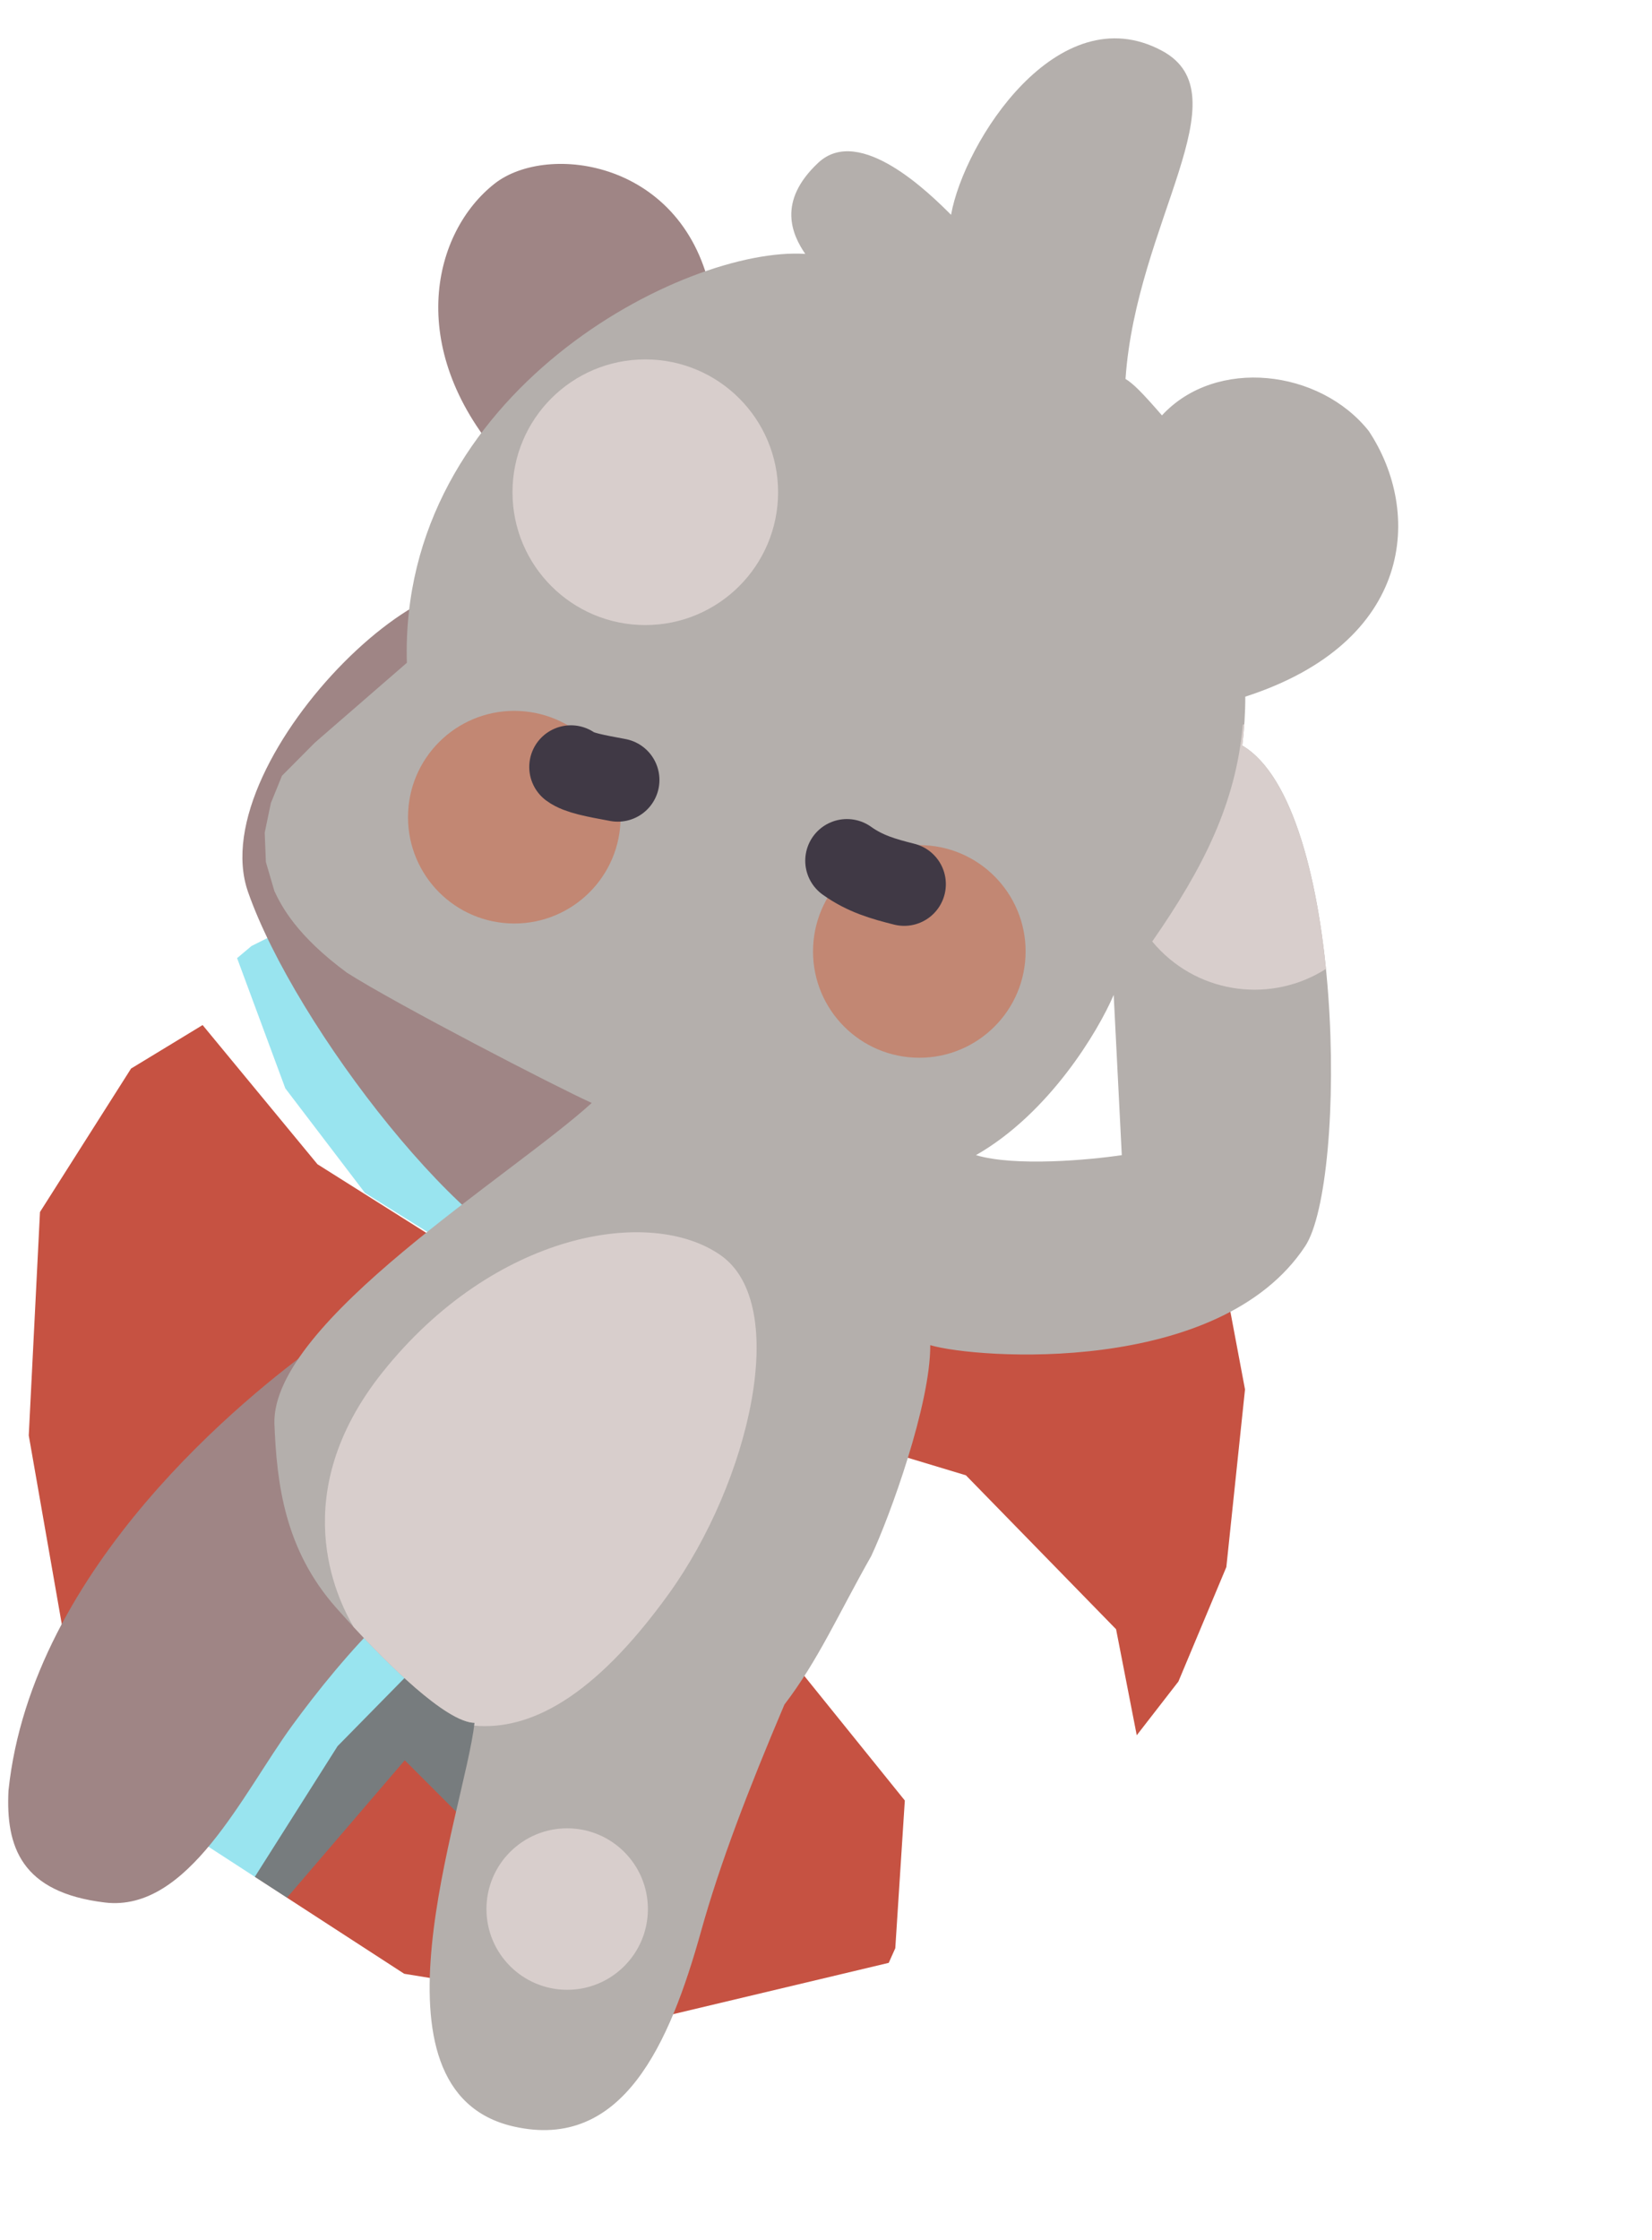<svg width="166" height="225" viewBox="0 0 166 225" fill="none" xmlns="http://www.w3.org/2000/svg">
<g filter="url(#filter0_d_300_592)">
<path d="M113.883 100.864L122.811 111.424L129.607 125.463L132.954 143.244L131.079 161.088L126.262 172.588L113.358 189.226L98.439 200.544L74.672 206.2L48.467 201.948L26.673 187.807L14.542 169.586L10.74 147.869L11.868 125.421L23.91 106.456L38.894 93.837L59.23 85.073L78.506 84.411L96.187 89.539L113.883 100.864Z" fill="white"/>
<path fill-rule="evenodd" clip-rule="evenodd" d="M21.018 111.011L28.209 106.64L39.75 120.623L55.958 130.841L51.136 139.541L29.149 152.86L17.79 170.377L21.823 178.964L28.293 188.859L26.673 187.808L14.542 169.586L10.74 147.869L11.868 125.421L21.018 111.011ZM33.456 192.209L41.772 179.079L58.117 162.453L83.708 165.875L98.77 184.542L97.813 199.379L97.153 200.851L74.672 206.2L48.467 201.948L33.456 192.209ZM122.075 177.987L119.998 167.336L104.909 151.872L93.598 148.459L93.63 138.116L116.558 131.381L131.333 134.631L132.954 143.244L131.079 161.088L126.262 172.588L122.075 177.987Z" fill="#C65242"/>
<g style="mix-blend-mode:multiply" opacity="0.4">
<path fill-rule="evenodd" clip-rule="evenodd" d="M122.811 111.424L113.883 100.865L111.75 99.5L93.52 99.5L40.52 95L33.119 98.7L31.674 99.917L36.52 113L44.52 123.5L52.52 128.5L23.307 182.752L26.673 187.807L36.687 194.305L48.52 180.5L55.02 187L91.02 135.5L124.02 123.5L124.02 113.921L122.811 111.424Z" fill="#00BCD8"/>
</g>
<path d="M57.558 22.105C62.863 17.945 76.73 19.75 79.346 33.355L58.081 49.535C48.553 38.481 51.35 26.971 57.558 22.105Z" fill="#9F8585"/>
<path d="M59.462 65.014C68.203 81.93 65.272 99.206 78.531 99.626L64.348 130.948C55.308 129.756 37.506 106.789 32.774 93.271C28.043 79.753 54.325 54.673 59.462 65.014Z" fill="#9F8585"/>
<path d="M8.703 183.538C11.058 161.036 32.774 143.768 39.799 138.697L58.677 157.897C50.483 160.436 42.193 170.194 37.222 176.997C32.251 183.799 26.793 195.801 18.384 194.788C9.975 193.776 8.42 189.18 8.703 183.538Z" fill="#9F8585"/>
<path d="M124.609 45.392C122.548 43.017 121.701 42.191 120.946 41.729C122.037 25.954 132.85 13.183 124.609 8.761C114.143 3.145 104.724 17.92 103.416 25.244C101.368 23.196 94.243 16.11 90.072 20.013C85.901 23.916 87.459 27.256 88.764 29.17C76.728 28.385 47.948 43.037 48.733 70.248L39.496 78.263L36.187 81.591L35.068 84.339L34.449 87.314L34.567 90.259L35.42 93.175C36.137 94.703 37.65 97.652 42.715 101.383C47.676 104.545 63.705 112.839 67.309 114.465C59.324 121.749 35.209 136.43 35.421 146.647C35.662 152.701 36.436 159.337 41.669 165.224C43.762 167.578 51.993 176.681 55.535 176.736C54.501 185.709 43.833 213.734 59.462 217.29C70.451 219.789 75.16 208.917 78.299 197.667C80.197 190.864 83.008 183.538 86.671 174.904C90.073 170.456 92.086 165.821 95.393 159.986C97.281 155.977 101.363 144.695 101.325 138.797C105.968 140.169 130.367 141.937 139.001 128.855C143.242 122.429 143.037 84.656 132.677 78.559C132.876 76.956 132.982 75.319 132.982 73.649C149.988 68.155 150.773 55.073 145.389 46.962C140.471 40.767 130.028 39.522 124.609 45.392Z" fill="#B4AFAC"/>
<circle cx="10.678" cy="10.678" r="10.678" transform="matrix(-0.999 -0.05 -0.05 0.999 70.731 75.624)" fill="#C28773"/>
<circle cx="10.678" cy="10.678" r="10.678" transform="matrix(-0.999 -0.05 -0.05 0.999 111.428 89.11)" fill="#C28773"/>
<path d="M92.951 90.132C94.783 91.44 96.614 91.963 98.707 92.487" stroke="#403945" stroke-width="8.373" stroke-linecap="round"/>
<path d="M65.218 80.713C65.996 81.3 67.663 81.603 69.927 82.021" stroke="#403945" stroke-width="8.373" stroke-linecap="round"/>
<path d="M119.758 103.61C118.22 107.22 113.3 115.494 105.92 119.708C109.827 120.879 117.316 120.196 120.572 119.708L119.758 103.61Z" fill="white"/>
<circle cx="72.691" cy="53.113" r="13.344" fill="#D8CECC"/>
<path d="M141.088 100.998C140.068 90.903 137.451 81.368 132.677 78.559C132.764 77.859 132.833 77.152 132.883 76.439C132.833 76.443 132.783 76.447 132.733 76.451C132.042 84.371 128.762 90.858 123.631 98.245C123.768 98.411 123.91 98.574 124.057 98.735C128.498 103.605 135.717 104.43 141.088 100.998Z" fill="#D8CECC"/>
<path d="M55.5 177.022C61.013 177.512 67.457 174.315 75.046 163.788C83.157 152.537 87.343 134.746 80.279 129.774C73.214 124.803 57.516 127.42 46.265 141.548C36.59 153.699 41.621 164.107 43.386 167.117C46.639 170.629 52.647 176.691 55.535 176.736C55.525 176.829 55.513 176.925 55.5 177.022Z" fill="#D8CECC"/>
<circle cx="64.842" cy="195.446" r="8.111" fill="#D8CECC"/>
</g>
<defs>
<filter id="filter0_d_300_592" x="0.822" y="3.853" width="147.525" height="213.799" filterUnits="userSpaceOnUse" color-interpolation-filters="sRGB">
<feFlood flood-opacity="0" result="BackgroundImageFix"/>
<feColorMatrix in="SourceAlpha" type="matrix" values="0 0 0 0 0 0 0 0 0 0 0 0 0 0 0 0 0 0 127 0" result="hardAlpha"/>
<feOffset dx="-7.85" dy="-3.663"/>
<feColorMatrix type="matrix" values="0 0 0 0 0.02 0 0 0 0 0.518 0 0 0 0 0.678 0 0 0 0.7 0"/>
<feBlend mode="normal" in2="BackgroundImageFix" result="effect1_dropShadow_300_592"/>
<feBlend mode="normal" in="SourceGraphic" in2="effect1_dropShadow_300_592" result="shape"/>
</filter>
</defs>
</svg>
